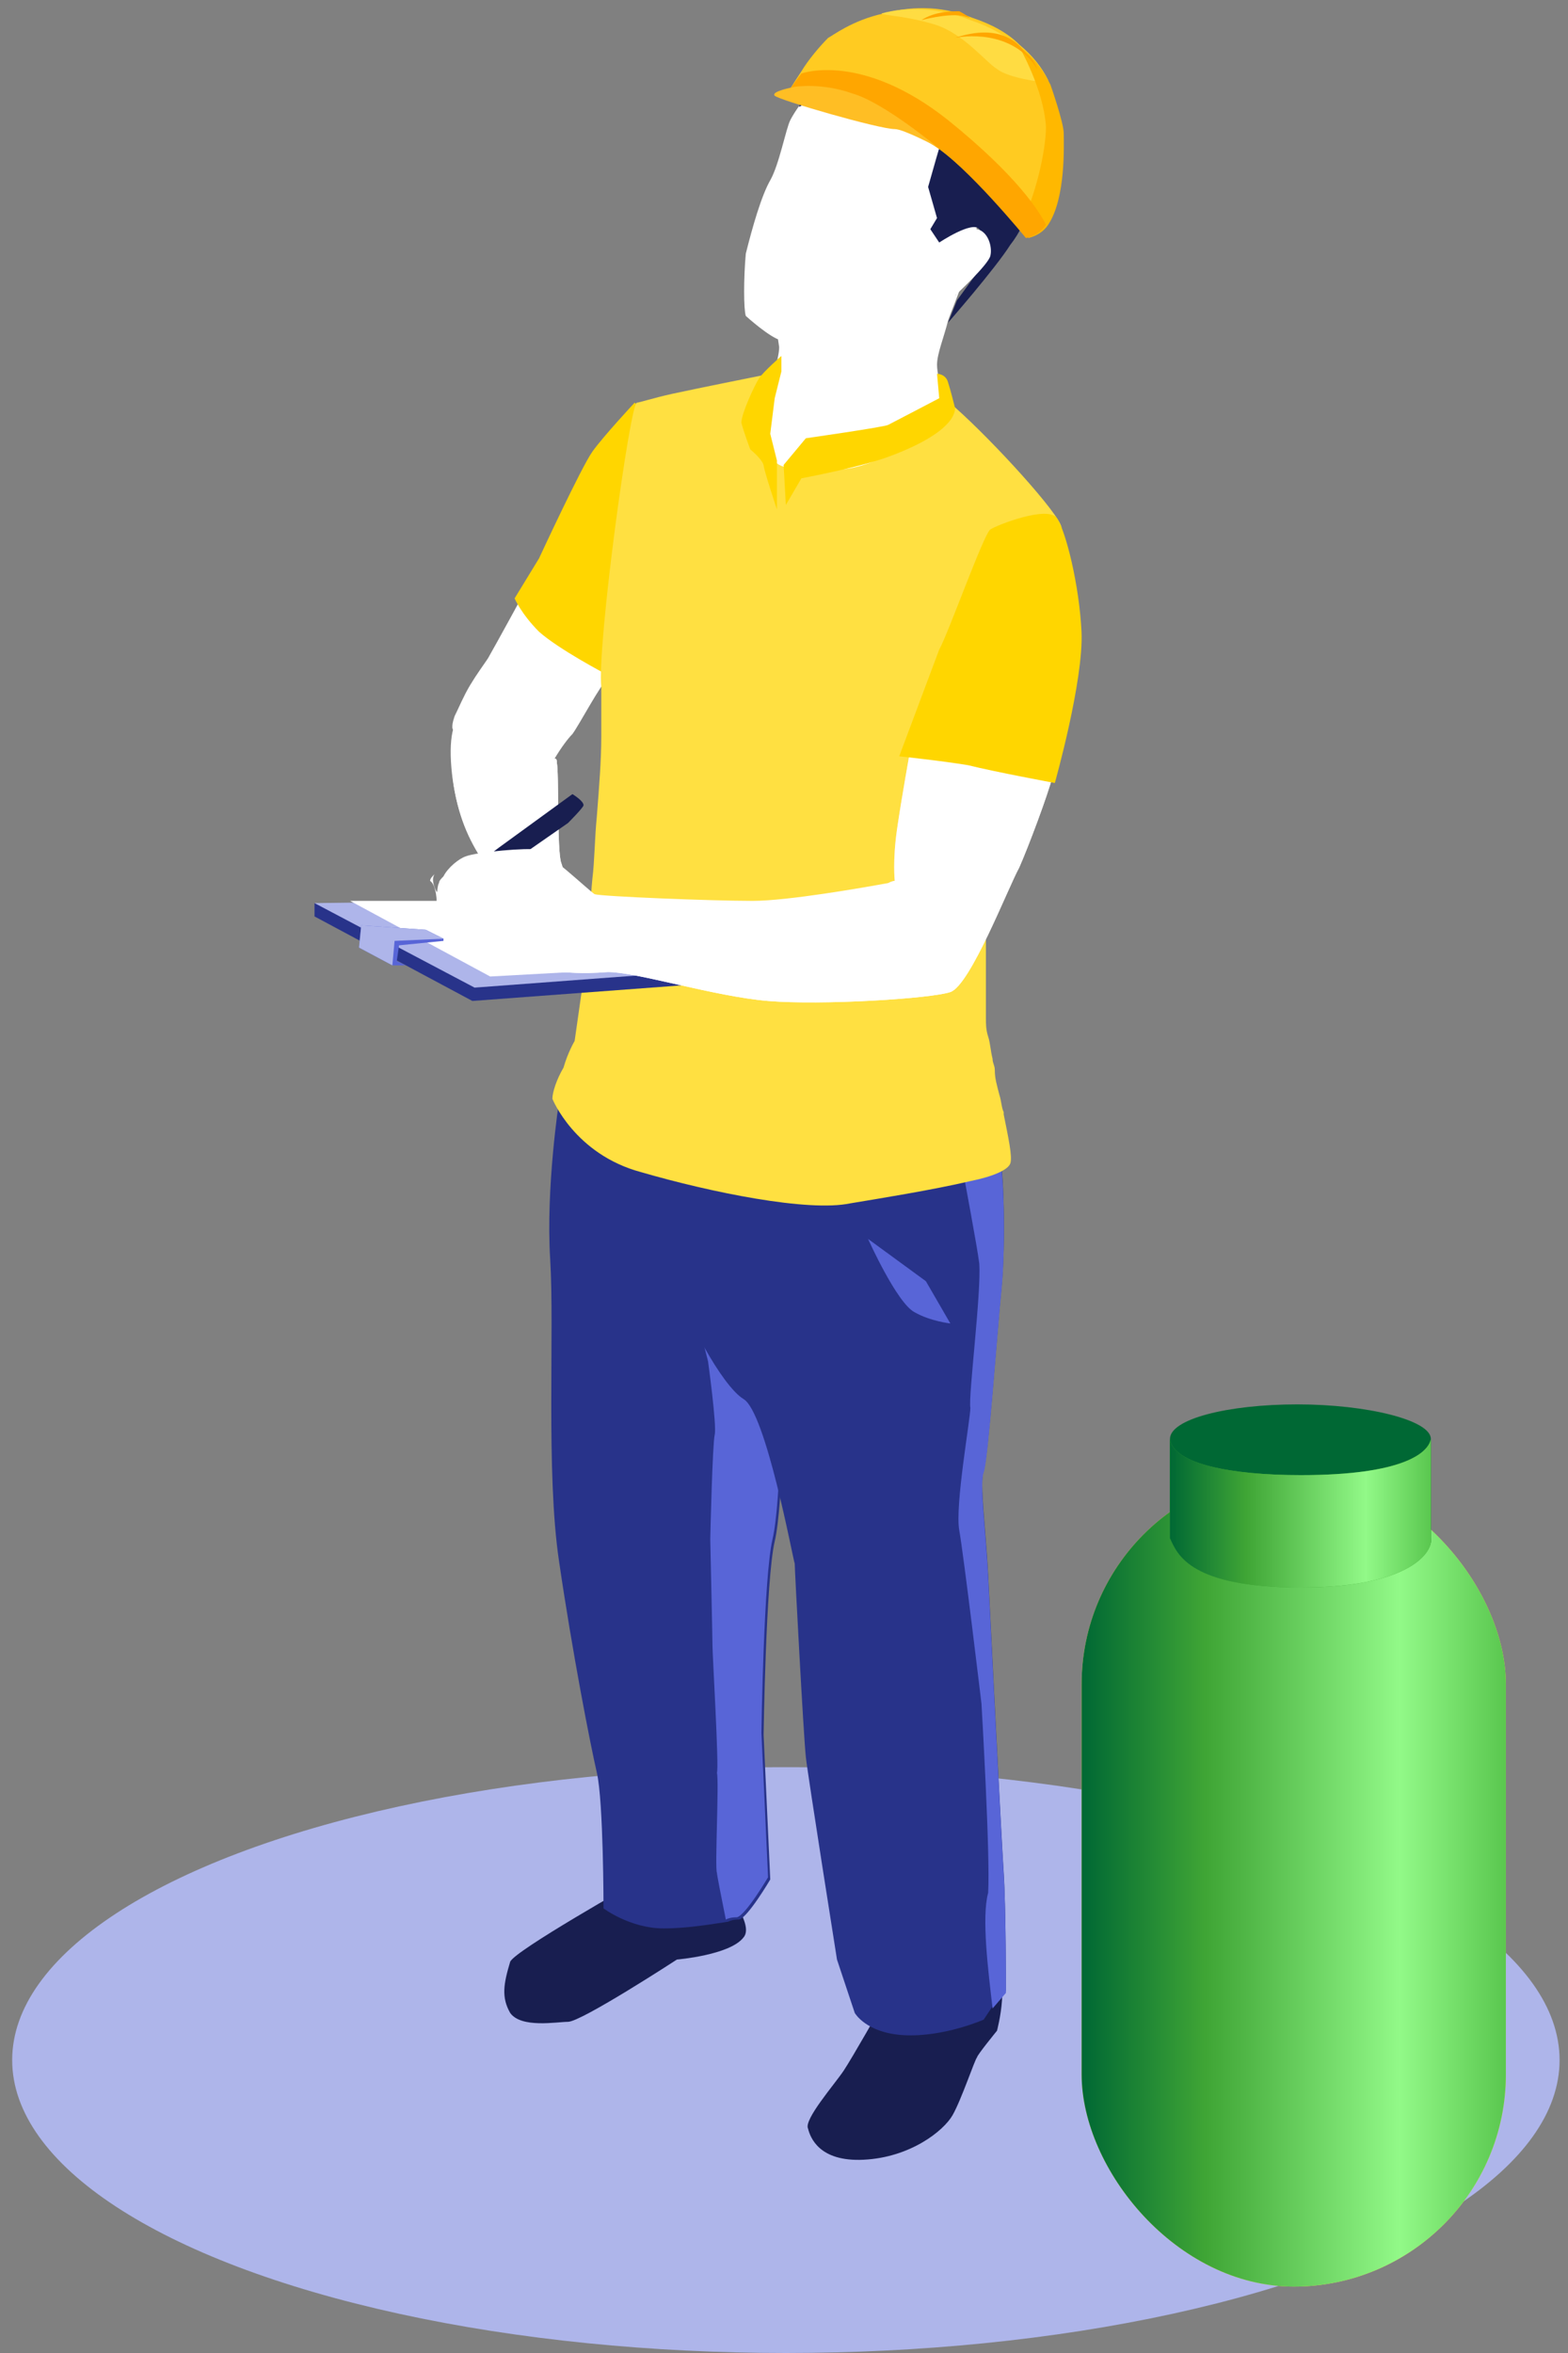 <svg width="128" height="192" viewBox="0 0 128 192" fill="none" xmlns="http://www.w3.org/2000/svg">
<rect x="0" y="0" width="128" height="192" fill="#808080" stroke="none"/>
<ellipse rx="63.159" ry="23.901" transform="matrix(-1 0 0 1 64.153 168.099)" fill="#AEB5EA"/>
<rect x="88.297" y="120.116" width="34.63" height="66.464" rx="17.315" fill="#FFE041"/>
<rect x="88.297" y="120.116" width="34.63" height="66.464" rx="17.315" fill="url(#paint0_linear)"/>
<path d="M95.508 125.505V117.414C95.508 115.785 100.237 114.595 105.904 114.595C111.572 114.595 116.804 115.873 116.804 117.414V125.505C117.025 126.573 115.21 128.708 106.178 128.708C97.145 128.708 96.098 126.853 95.508 125.505Z" fill="#006834"/>
<path d="M95.508 125.505V117.414C95.734 119.449 100.51 120.368 106.178 120.368C114.594 120.368 116.611 118.53 116.804 117.414V125.505C117.025 126.573 115.21 129.536 106.178 129.536C97.145 129.536 96.098 126.853 95.508 125.505Z" fill="#3FA535"/>
<path d="M95.508 125.505V117.414C95.734 119.449 100.51 120.368 106.178 120.368C114.594 120.368 116.611 118.53 116.804 117.414V125.505C117.025 126.573 115.21 129.536 106.178 129.536C97.145 129.536 96.098 126.853 95.508 125.505Z" fill="url(#paint1_linear)"/>
<path d="M36.925 59.354C36.925 59.535 37.107 59.717 37.288 60.08C38.559 61.713 42.914 64.798 43.64 63.709C43.822 63.528 44.003 63.346 44.184 62.983C44.547 62.62 44.729 62.076 45.092 61.713C45.636 60.806 46.181 60.08 46.544 59.717C47.088 58.991 48.903 55.542 49.448 55.179C49.629 54.998 49.448 53.728 48.903 52.276C48.359 50.461 47.451 48.465 47.088 48.102C46.544 47.557 42.733 48.465 42.733 48.465C42.733 48.465 40.555 52.457 39.829 53.728C39.466 54.272 38.922 54.998 38.377 55.906C37.833 56.813 37.47 57.72 37.107 58.446C36.925 58.991 36.925 59.172 36.925 59.354Z" fill="white"/>
<path d="M37.471 66.068C38.196 68.609 39.285 70.061 40.374 71.694C41.282 73.146 45.819 75.324 46.182 75.142C46.545 75.142 46.182 71.331 45.819 70.424C45.456 69.516 45.637 62.983 45.456 62.257C45.456 62.075 45.456 61.894 45.274 61.894C44.73 60.986 43.641 59.535 42.733 58.809C42.552 58.627 42.552 58.627 42.37 58.446C41.282 57.901 39.648 57.357 39.648 57.357C38.922 57.175 38.196 57.538 37.652 58.083C37.471 58.264 37.471 58.446 37.289 58.627C37.108 58.809 37.108 58.99 37.108 59.172C36.563 60.442 36.745 63.527 37.471 66.068Z" fill="white"/>
<path d="M37.472 66.068C38.198 68.609 39.287 70.061 40.376 71.694C41.283 73.146 45.82 75.324 46.183 75.142C46.546 75.142 46.183 71.331 45.82 70.424C45.457 69.516 45.639 62.983 45.457 62.257C45.457 62.075 45.457 61.894 45.276 61.894C45.82 60.987 46.364 60.261 46.727 59.898C47.272 59.172 49.087 55.724 49.631 55.361C49.813 55.179 49.631 53.909 49.087 52.457C48.542 52.275 48.361 52.275 48.361 52.275C48.361 52.275 47.998 54.635 46.909 56.812C45.82 58.99 45.094 60.079 45.094 60.079L42.553 58.627C42.735 58.809 44.55 60.805 44.55 61.531C44.55 61.712 44.55 62.438 44.55 63.164C44.55 65.342 44.55 68.972 44.731 69.153C44.731 69.516 44.913 72.42 44.913 72.42C44.913 72.42 42.19 72.239 41.283 70.787C40.376 69.335 38.561 66.068 38.561 66.068L37.835 63.346C37.835 63.346 37.835 61.349 37.835 60.079C37.835 59.535 37.835 59.172 37.835 58.99C37.835 58.809 38.016 58.446 38.198 58.083C38.561 57.357 38.924 56.45 39.105 56.087C38.561 56.994 38.198 57.901 37.835 58.627C37.653 58.809 37.653 58.99 37.653 59.172C36.564 60.442 36.746 63.527 37.472 66.068Z" fill="white"/>
<path d="M42.008 48.827C42.008 48.827 42.552 50.097 44.004 51.549C45.637 53.001 49.449 54.997 49.449 54.997C49.449 54.997 55.438 37.394 55.438 36.849C55.438 36.305 51.808 32.856 51.808 32.856C51.808 32.856 49.267 35.579 48.36 36.849C47.452 38.119 44.004 45.56 44.004 45.56L42.008 48.827Z" fill="#FFD600"/>
<path d="M51.992 153.543C51.992 153.543 42.01 159.169 41.647 160.077C41.103 161.891 40.921 162.98 41.647 164.251C42.554 165.521 45.458 164.977 46.366 164.977C47.455 164.977 55.258 159.895 55.258 159.895C55.258 159.895 59.614 159.532 60.703 158.08C61.792 156.81 57.98 152.636 57.98 152.636L51.992 153.543Z" fill="#181E50"/>
<path d="M48.723 144.651C49.267 147.01 49.267 155.721 49.267 155.721C49.267 155.721 51.445 157.355 54.167 157.355C56.164 157.355 58.16 156.992 59.431 156.81C59.794 156.629 60.157 156.629 60.338 156.629C61.064 156.447 62.879 153.362 62.879 153.362L62.334 141.566C62.334 141.566 62.516 128.862 63.242 125.777C63.968 122.691 63.968 112.71 64.149 112.347C64.149 112.165 64.694 110.169 65.238 107.447C66.145 102.184 66.69 94.198 61.79 92.202C54.349 89.117 45.638 89.843 45.638 89.843C45.638 89.843 44.549 96.921 44.912 102.728C45.275 108.536 44.549 120.151 45.638 127.41C46.727 134.851 48.179 142.291 48.723 144.651Z" fill="#28338A"/>
<path d="M58.525 152.817C58.525 152.999 58.888 154.814 59.251 156.628C59.614 156.447 59.977 156.447 60.159 156.447C60.885 156.265 62.699 153.18 62.699 153.18L62.155 141.384C62.155 141.384 62.336 128.68 63.062 125.595C63.788 122.51 63.788 112.528 63.97 112.165C63.97 111.984 64.514 109.987 65.059 107.265C60.703 102.546 56.892 99.824 56.892 99.824L55.44 101.821L57.799 111.076C57.799 111.076 58.525 116.339 58.344 117.065C58.162 117.791 57.981 125.413 57.981 125.595C57.981 125.776 58.162 133.58 58.162 134.306C58.162 135.032 58.707 144.288 58.525 144.651C58.707 145.376 58.344 152.454 58.525 152.817Z" fill="#5865D7"/>
<path d="M71.951 163.707C71.951 163.707 69.592 167.881 68.866 168.97C68.14 170.059 65.599 172.962 65.962 173.688C66.144 174.414 66.869 176.41 70.499 176.229C74.31 176.048 77.032 173.87 77.758 172.599C78.484 171.329 79.573 168.062 79.755 167.881C79.755 167.699 81.388 165.703 81.388 165.703C81.388 165.703 82.658 160.984 80.844 160.077C79.029 159.17 71.951 163.707 71.951 163.707Z" fill="#181E50"/>
<path d="M55.621 105.632C55.802 107.084 58.887 113.073 60.702 114.162C62.517 115.251 64.695 127.047 64.876 127.592C64.876 128.136 65.602 141.747 65.784 143.381C65.965 145.014 68.325 159.896 68.325 159.896L69.776 164.251C69.776 164.251 70.684 165.884 73.769 166.066C77.036 166.247 80.302 164.796 80.302 164.796L81.028 163.707L82.117 162.436C82.117 162.436 82.117 155.54 81.936 152.818C81.754 150.095 80.847 132.129 80.665 128.499C80.484 124.869 79.939 120.877 80.302 119.969C80.665 119.062 81.391 108.717 81.754 105.088C82.117 101.458 81.936 94.925 81.573 94.38C81.391 94.199 80.302 94.017 78.306 93.654C71.773 92.384 57.798 90.025 56.347 91.658C54.532 93.836 55.439 104.18 55.621 105.632Z" fill="#28338A"/>
<path d="M81.028 163.887L82.117 162.617C82.117 162.617 82.117 155.721 81.936 152.998C81.754 150.276 80.847 132.309 80.665 128.68C80.484 125.05 79.939 121.057 80.302 120.15C80.665 119.243 81.391 108.898 81.754 105.268C82.117 101.639 81.936 95.105 81.573 94.561C81.391 94.379 80.302 94.198 78.306 93.835C78.85 96.92 79.758 101.639 79.939 103.091C80.121 105.45 79.032 113.98 79.213 114.887C79.213 115.794 77.943 122.872 78.306 124.869C78.669 126.865 80.121 139.024 80.121 139.024C80.121 139.024 80.847 151.365 80.665 154.45C80.121 156.447 80.665 160.802 81.028 163.887Z" fill="#5865D7"/>
<path d="M45.093 89.661C45.093 89.661 46.908 94.198 52.352 95.65C57.978 97.284 65.963 98.917 69.412 98.191C71.589 97.828 76.126 97.102 79.212 96.376C81.026 96.013 82.297 95.469 82.478 94.924C82.66 94.38 82.297 92.746 81.934 90.932V90.75C81.752 90.387 81.752 89.843 81.571 89.298C81.389 88.572 81.208 88.028 81.208 87.302C81.208 86.939 81.026 86.758 81.026 86.395C80.845 85.669 80.845 85.124 80.663 84.58C80.482 84.035 80.482 83.491 80.482 83.128C80.482 81.676 80.482 77.139 80.482 72.602C80.482 71.876 80.482 70.969 80.482 70.243V69.698C80.482 65.706 80.482 62.439 80.482 62.439C80.482 62.439 86.289 45.561 86.652 43.202C86.652 43.02 86.652 43.02 86.652 43.02C86.471 41.931 81.208 36.124 77.941 33.22C77.578 32.857 77.215 32.676 76.671 32.313C72.678 30.135 65.419 30.135 63.785 30.316C63.604 30.316 63.241 30.316 62.878 30.498C61.063 30.861 57.434 31.587 54.893 32.131C53.26 32.494 52.171 32.857 51.989 32.857C51.445 32.857 48.722 52.639 49.085 56.087C49.085 56.813 49.085 58.265 49.085 60.08C49.085 62.076 48.904 64.254 48.722 66.613C48.541 68.428 48.541 70.243 48.359 71.695C48.178 73.509 48.178 75.143 47.996 75.868C47.996 76.231 47.996 76.413 47.996 76.594C47.996 76.957 47.996 77.683 47.815 78.591C47.452 81.132 46.908 84.943 46.908 84.943C46.908 84.943 46.363 85.85 46 87.121C45.456 88.028 45.093 89.117 45.093 89.661Z" fill="#FFE041"/>
<path d="M63.243 37.576C63.424 37.939 63.969 38.121 64.876 38.302C65.784 38.483 67.054 38.483 68.687 38.302C71.41 38.121 75.221 35.761 76.673 34.672C77.036 34.491 77.217 34.309 77.217 34.128C77.217 33.946 76.31 30.861 76.31 29.772C76.31 28.865 76.854 27.595 77.217 26.143C77.398 25.598 77.943 24.328 78.306 23.239C78.487 22.695 78.85 22.15 79.032 21.606C79.395 20.698 79.758 19.972 79.758 19.972C79.758 19.972 76.491 17.613 74.676 17.25C74.495 17.25 74.313 17.25 74.132 17.25C73.769 17.25 72.861 17.794 71.772 18.339C68.506 20.335 63.061 23.965 63.061 23.965C63.061 23.965 63.424 27.232 63.606 28.32C63.606 29.409 62.698 31.769 62.517 32.495C62.517 33.221 62.698 36.85 63.243 37.576Z" fill="white"/>
<path d="M52.353 79.135L55.801 79.316L55.619 80.405L38.56 81.676L25.675 74.779V73.69L35.293 77.32L52.353 79.135Z" fill="#28338A"/>
<path d="M39.83 73.51L25.675 73.691L38.741 80.588L55.801 79.317L39.83 73.51Z" fill="#AEB5EA"/>
<path d="M28.58 73.51L40.014 79.68L53.262 78.954L41.284 73.51H28.58Z" fill="white"/>
<path d="M29.307 77.32L29.488 75.505L34.751 75.868L36.203 76.594V76.775L32.574 77.138L32.392 78.409L33.118 78.772H32.029L29.307 77.32Z" fill="#5865D7"/>
<path d="M32.211 76.775L32.029 78.772L29.307 77.32L29.488 75.505L34.751 75.868L36.203 76.594L32.211 76.775Z" fill="#AEB5EA"/>
<path d="M76.492 26.686C76.129 27.231 75.585 31.224 75.585 31.224C75.585 31.224 76.311 33.22 76.855 34.672C77.218 34.49 77.399 34.309 77.399 34.127C77.399 33.946 76.492 30.86 76.492 29.772C76.492 28.864 77.036 27.594 77.399 26.142C77.581 25.598 78.125 24.327 78.488 23.238C78.307 23.601 76.673 26.323 76.492 26.686Z" fill="white"/>
<path d="M63.243 37.576C63.425 37.939 63.969 38.121 64.876 38.302C64.876 38.121 64.876 37.939 64.876 37.758C64.695 36.306 65.784 33.221 65.965 32.313C66.147 31.587 66.147 29.591 66.147 29.591C66.147 29.591 69.595 28.683 71.591 28.32C73.588 27.957 74.677 25.598 74.677 25.598L76.491 19.791C76.491 19.791 78.669 19.791 79.395 19.972C79.758 20.154 79.577 20.88 79.395 21.606C79.758 20.698 80.121 19.972 80.121 19.972C80.121 19.972 76.854 17.613 75.04 17.25C74.132 17.613 73.225 17.976 72.136 18.339C68.869 20.335 63.425 23.965 63.425 23.965C63.425 23.965 63.788 27.232 63.969 28.32C63.969 29.409 63.062 31.769 62.88 32.495C62.517 33.221 62.699 36.85 63.243 37.576Z" fill="white"/>
<path d="M84.113 58.809C83.569 58.265 82.843 57.721 82.299 57.721C80.121 57.539 74.313 61.169 74.313 61.169C74.313 61.169 73.587 65.161 73.224 67.702C72.861 70.243 73.043 71.876 73.043 71.876C73.043 71.876 72.861 71.876 72.498 72.058L73.95 72.239C73.95 72.058 73.769 69.698 73.769 69.698C73.769 69.698 73.406 63.528 74.858 61.169C76.309 58.809 84.113 58.809 84.113 58.809Z" fill="#FAD3BE"/>
<path d="M40.74 69.153L46.729 64.798C46.729 64.798 47.637 65.342 47.637 65.705C47.637 65.887 46.366 67.157 46.366 67.157L42.192 70.061C42.192 69.879 37.292 71.694 40.74 69.153Z" fill="#181E50"/>
<path d="M35.655 73.691L36.199 73.873L36.381 74.961L36.744 75.143C36.744 75.143 37.107 76.595 37.47 76.595C37.651 76.776 38.377 76.595 38.377 76.595C38.377 76.595 39.284 77.684 39.647 77.865C40.192 78.046 42.188 78.228 42.733 78.591C43.277 78.772 44.91 79.317 45.636 79.317C46.362 79.317 47.27 79.498 49.629 79.317C51.988 79.317 58.34 81.313 62.696 81.676C67.051 82.039 75.944 81.495 77.577 80.95C79.211 80.406 82.296 72.421 83.203 70.787C83.929 69.154 85.563 64.798 85.925 63.346C86.107 62.439 85.381 60.08 84.111 58.809C83.566 58.265 82.84 57.721 82.296 57.721C80.118 57.539 74.311 61.169 74.311 61.169C74.311 61.169 73.585 65.161 73.222 67.702C72.859 70.243 73.04 71.876 73.04 71.876C73.04 71.876 72.859 71.876 72.496 72.058C70.499 72.421 64.329 73.51 61.425 73.51C57.977 73.51 49.084 73.147 48.54 72.965C47.996 72.602 44.547 69.335 43.822 69.335C43.096 69.154 38.922 69.517 38.014 69.88C37.47 70.061 36.562 70.787 36.199 71.513C36.018 71.695 35.836 71.876 35.836 72.058C35.655 72.239 35.655 73.691 35.655 73.691Z" fill="white"/>
<path d="M35.655 73.691L36.199 73.873L36.381 74.962L36.744 75.143C36.744 75.143 37.107 76.595 37.47 76.595C37.651 76.776 38.377 76.595 38.377 76.595C38.377 76.595 39.284 77.684 39.647 77.865C40.192 78.047 42.188 78.228 42.733 78.591C43.277 78.773 44.91 79.317 45.636 79.317C46.362 79.317 47.27 79.499 49.629 79.317C51.988 79.317 58.34 81.314 62.696 81.676C67.051 82.039 75.944 81.495 77.577 80.951C79.211 80.406 82.296 72.421 83.203 70.787C83.929 69.154 85.563 64.799 85.925 63.347C86.107 62.439 85.381 60.08 84.111 58.81L85.2 62.258C85.2 62.258 84.111 65.887 82.296 70.606C80.481 75.506 78.666 79.136 77.94 79.862C77.214 80.588 69.592 79.862 67.233 79.862C64.874 79.862 52.533 78.773 48.721 78.773C45.092 78.773 43.822 78.047 43.096 78.047C42.37 77.865 39.829 77.684 39.829 77.684L38.559 76.776L39.829 76.232L41.281 76.05L39.284 75.688L37.833 76.232L37.288 74.962V74.417L40.373 73.691L37.47 73.873L36.562 74.054L36.199 72.965L36.744 72.239L38.014 71.695L40.918 71.513L37.288 71.332L35.655 72.784C35.655 72.784 35.11 71.876 35.473 71.332C35.292 71.513 35.11 71.695 35.11 71.876C35.655 72.239 35.655 73.691 35.655 73.691Z" fill="white"/>
<path d="M73.405 61.713C73.405 61.713 76.853 62.076 79.031 62.439C81.209 62.984 86.109 63.891 86.109 63.891C86.109 63.891 88.468 55.543 88.287 51.55C88.105 47.739 87.016 43.383 86.291 42.295C85.565 41.206 81.391 42.839 80.846 43.202C80.302 43.565 77.398 51.732 76.672 53.002C76.128 54.454 73.405 61.713 73.405 61.713Z" fill="#FFD600"/>
<path d="M65.784 35.761C65.784 35.761 72.136 34.854 72.499 34.672C72.862 34.491 76.673 32.494 76.673 32.494L76.492 30.498C76.492 30.498 77.218 30.498 77.399 31.224C77.581 31.768 77.944 33.22 77.944 33.22C77.944 33.22 78.488 35.035 72.68 37.213C70.321 38.12 65.421 39.028 65.421 39.028L64.151 41.206L63.969 37.939L65.784 35.761Z" fill="#FFD600"/>
<path d="M63.785 29.046C63.785 29.046 62.333 30.316 61.97 30.861C61.607 31.405 60.519 33.764 60.519 34.49C60.7 35.216 61.244 36.668 61.244 36.668C61.244 36.668 62.152 37.394 62.333 37.939C62.333 38.301 63.422 41.568 63.422 41.568V37.576L62.878 35.398L63.241 32.494L63.785 30.316V29.046Z" fill="#FFD600"/>
<path d="M60.882 25.779C60.882 25.779 62.878 27.594 63.786 27.775C64.693 27.956 70.682 27.049 72.678 26.686C74.675 26.323 78.486 21.06 79.03 20.516C79.575 19.971 81.39 12.168 81.027 11.442C80.845 10.716 79.212 7.449 78.123 6.542C77.216 5.634 71.59 4.364 69.23 5.271C66.689 6.179 64.875 9.082 64.512 9.808C64.149 10.534 63.604 13.438 62.878 14.708C62.152 15.979 61.426 18.519 60.882 20.697C60.7 22.694 60.7 25.234 60.882 25.779Z" fill="white"/>
<path d="M76.49 17.794L75.945 18.701L76.671 19.79C76.671 19.79 79.394 17.975 79.938 18.701C80.483 19.246 79.575 22.512 79.575 22.512L78.123 24.509L77.397 26.324C77.397 26.324 81.208 21.968 82.479 19.972C83.931 18.157 85.019 14.709 85.019 12.349C85.019 9.99 82.66 5.635 79.394 3.82C76.127 2.005 72.86 2.549 71.045 3.275C69.231 4.001 67.597 5.453 66.508 6.36C65.419 7.268 65.238 8.72 65.238 8.72L69.412 6.36L75.945 8.357C75.945 8.357 77.397 9.99 77.216 10.353C77.034 10.716 75.764 15.253 75.764 15.253L76.49 17.794Z" fill="#181E50"/>
<path d="M75.764 23.238C75.764 23.238 75.582 23.964 76.308 24.327C77.034 24.69 78.123 23.964 78.123 23.964C78.123 23.964 80.664 21.605 80.845 20.879C81.027 20.153 80.664 18.882 79.756 18.701C78.849 18.519 77.942 19.245 77.034 20.153C76.49 21.06 75.945 23.056 75.764 23.238Z" fill="white"/>
<path d="M65.421 10.897C65.421 10.897 66.692 12.168 68.144 12.531C69.414 12.712 71.773 13.438 71.955 13.62C72.136 13.801 73.588 15.071 73.951 15.616C74.314 16.16 74.314 17.431 74.133 17.794C73.951 18.157 71.773 19.427 71.773 19.427C71.773 19.427 69.233 19.064 68.507 18.701C67.599 18.338 67.236 19.427 67.236 20.153C67.418 20.697 68.507 22.331 70.503 22.512C72.499 22.694 74.859 20.153 75.222 20.153C75.403 20.153 76.129 17.975 76.129 17.975C76.129 17.975 75.403 15.253 75.403 15.071C75.403 15.071 76.492 10.716 76.129 9.808C75.766 8.719 70.14 7.086 69.777 6.905C69.414 6.723 66.329 7.994 65.421 10.897Z" fill="white"/>
<path d="M64.147 16.705C64.147 16.705 65.417 15.797 65.962 15.434C66.506 14.89 66.143 15.979 66.143 16.523C66.143 16.886 66.687 17.975 66.506 18.157C66.324 18.52 65.054 17.431 65.054 17.431C65.054 17.431 63.965 17.612 63.784 17.249C63.784 16.705 64.147 16.705 64.147 16.705Z" fill="white"/>
<path d="M70.863 101.095C70.863 101.095 73.222 106.358 74.674 107.084C75.945 107.81 77.578 107.991 77.578 107.991L75.582 104.543L70.863 101.095Z" fill="#5865D7"/>
<path d="M64.153 7.813C69.053 7.268 71.957 9.265 76.131 11.806C77.946 12.894 80.849 15.98 82.483 17.794C83.209 18.702 83.753 19.246 83.753 19.246C84.479 19.065 85.023 18.702 85.386 18.157C86.838 15.98 86.657 11.624 86.657 10.716C86.657 9.809 85.568 6.724 85.568 6.724C85.568 6.724 85.568 6.724 85.568 6.542C85.023 5.454 84.297 4.546 83.209 3.639C82.301 2.731 81.031 2.005 79.397 1.461C76.675 0.372 74.135 0.554 72.138 1.098C69.597 1.642 67.964 2.913 67.601 3.094C66.875 3.82 65.968 4.909 65.423 5.817C64.697 6.905 64.153 7.813 64.153 7.813Z" fill="#FFCB21"/>
<path d="M71.957 1.098C72.138 1.098 72.138 1.098 71.957 1.098C72.138 1.279 73.953 1.279 76.313 2.005C78.672 2.731 80.487 5.09 81.394 5.635C82.302 6.361 85.024 6.724 85.387 6.724C84.842 5.635 84.116 4.728 83.028 3.82C82.12 2.913 80.85 2.187 79.216 1.642C76.494 0.553 73.953 0.553 71.957 1.098Z" fill="#FFDC42"/>
<path d="M83.388 18.157C84.114 19.065 83.933 19.428 83.933 19.428C84.659 19.246 85.203 18.883 85.566 18.339C87.018 16.161 86.837 11.806 86.837 10.898C86.837 9.991 85.748 6.906 85.748 6.906C85.203 5.817 84.296 4.546 83.207 3.82C83.207 3.82 85.203 7.268 85.385 10.354C85.385 12.35 84.477 16.161 83.388 18.157Z" fill="#FFB800"/>
<path d="M64.153 7.813C69.053 7.268 71.957 9.265 76.131 11.805C78.853 13.439 83.753 19.428 83.753 19.428C84.479 19.246 85.024 18.883 85.387 18.339C84.842 17.25 83.028 14.346 77.401 9.809C70.324 4.183 65.424 5.998 65.424 5.998C64.698 6.905 64.153 7.813 64.153 7.813Z" fill="#FFA600"/>
<path d="M76.492 11.986C76.492 11.986 73.77 10.534 73.044 10.534C71.774 10.534 63.607 8.175 63.244 7.812C62.881 7.449 64.877 7.086 64.877 7.086C64.877 7.086 67.055 6.723 69.596 7.631C72.137 8.357 76.492 11.986 76.492 11.986Z" fill="#FFBE24"/>
<path d="M77.945 3.094C77.945 3.094 81.938 2.186 84.297 5.09C84.66 5.635 84.66 5.635 84.66 5.635C84.66 5.635 84.479 4.909 83.753 4.364C83.208 3.638 81.756 1.823 77.945 3.094Z" fill="#FFA600"/>
<path d="M75.222 1.643C75.222 1.643 77.219 1.098 78.489 1.28C79.215 1.461 79.215 1.461 79.215 1.461C79.215 1.461 78.67 1.098 78.307 0.917C77.763 0.917 76.311 0.917 75.222 1.643Z" fill="#FFA600"/>
<defs>
<linearGradient id="paint0_linear" x1="88.297" y1="153.348" x2="122.927" y2="153.348" gradientUnits="userSpaceOnUse">
<stop stop-color="#006834"/>
<stop offset="0.292" stop-color="#3FA535"/>
<stop offset="0.75" stop-color="#92F988"/>
<stop offset="1" stop-color="#5AC74F"/>
</linearGradient>
<linearGradient id="paint1_linear" x1="95.508" y1="123.475" x2="116.821" y2="123.475" gradientUnits="userSpaceOnUse">
<stop stop-color="#006834"/>
<stop offset="0.292" stop-color="#3FA535"/>
<stop offset="0.75" stop-color="#92F988"/>
<stop offset="1" stop-color="#5AC74F"/>
</linearGradient>
</defs>
</svg>
